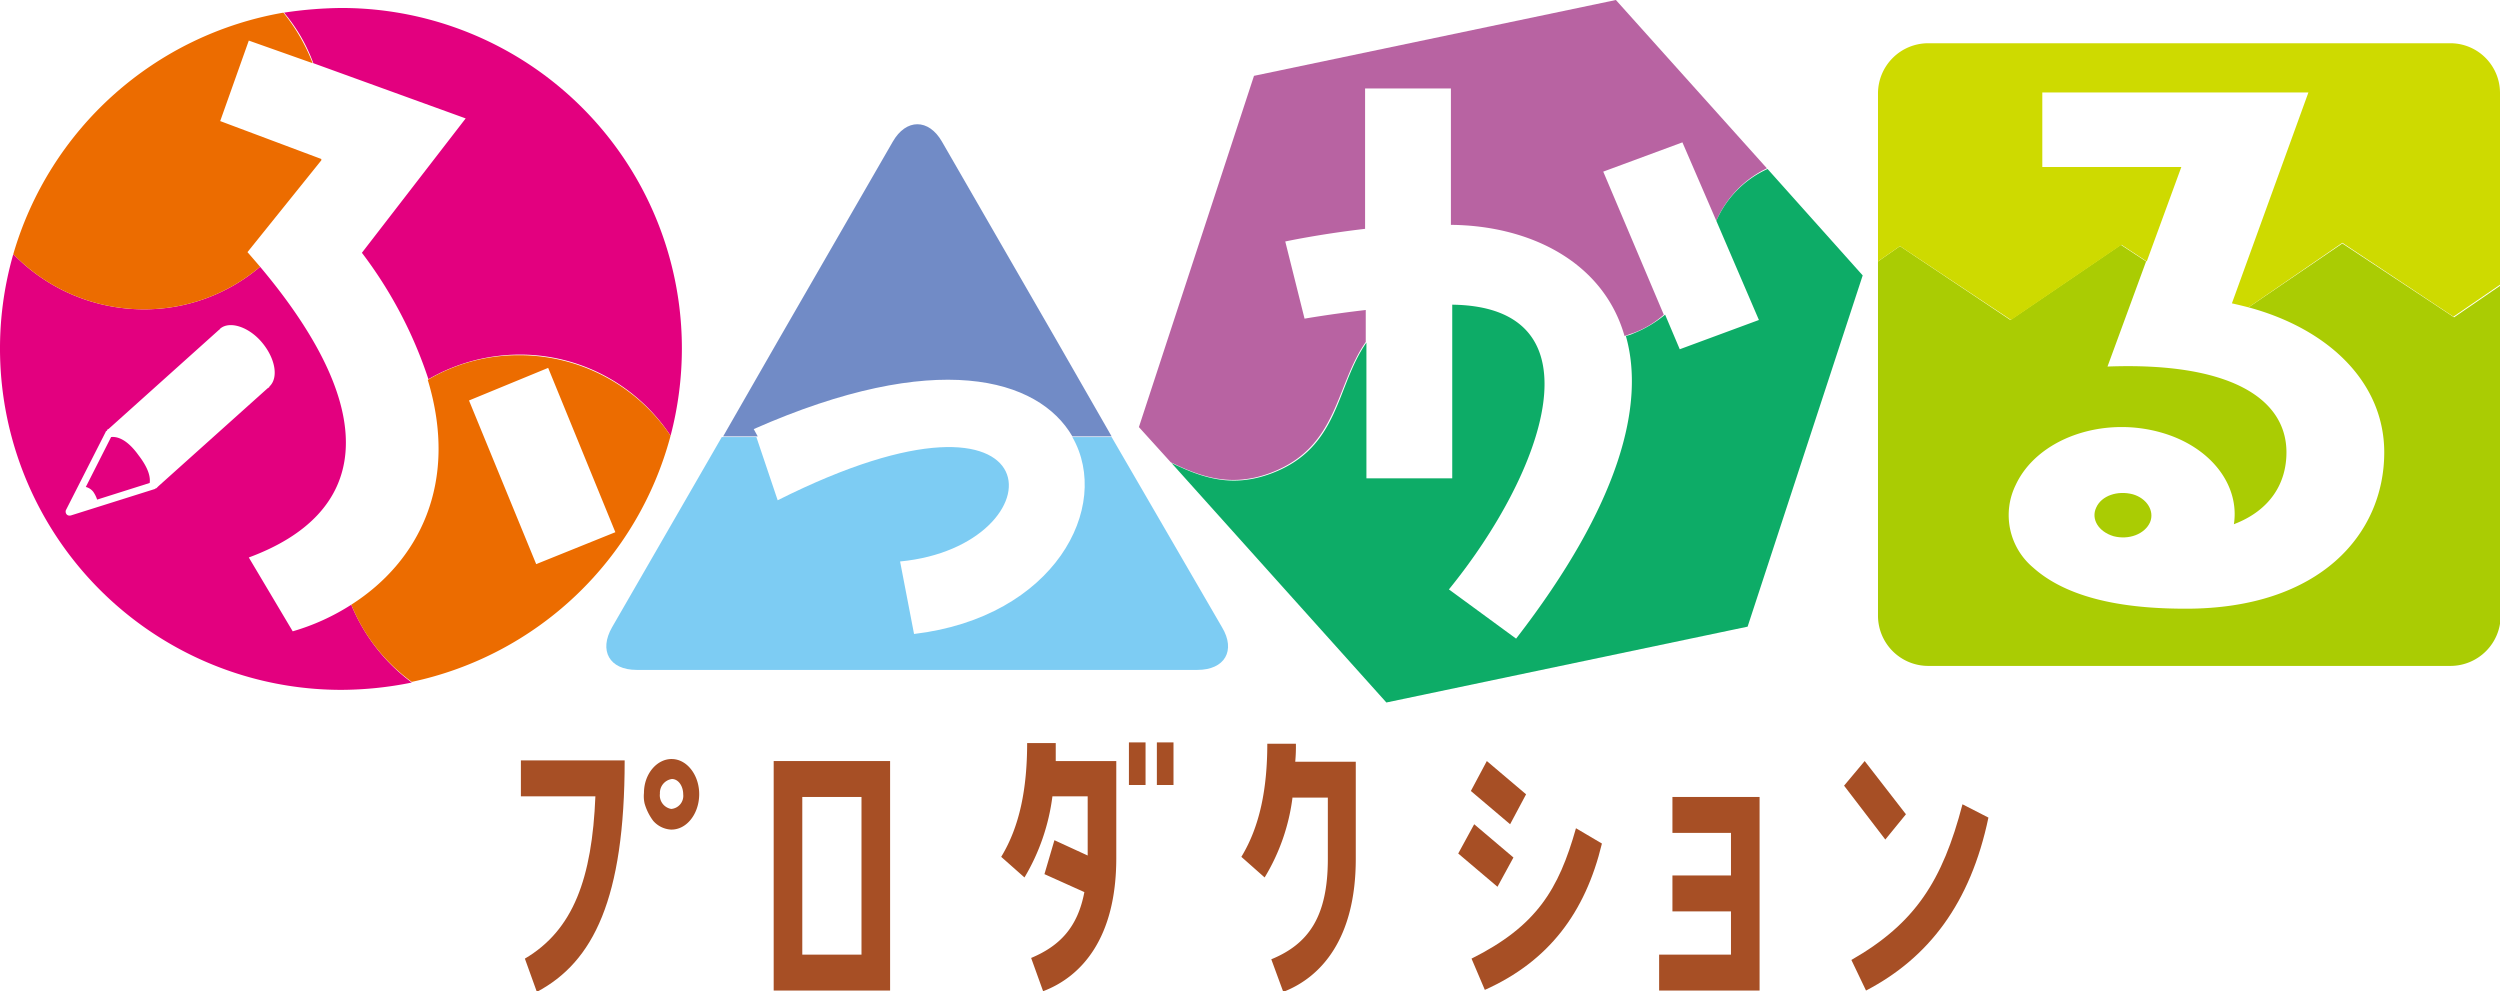 <svg id="fukkaru_logo" xmlns="http://www.w3.org/2000/svg" viewBox="0 0 375.8 149"><defs><style>.cls-1{fill:#a74f25;}.cls-2{fill:#718bc6;}.cls-3{fill:#aacc03;}.cls-4{fill:#b863a2;}.cls-5{fill:#e3007f;}.cls-6{fill:#ec6c00;}.cls-7{fill:#7dccf3;}.cls-8{fill:#0dac67;}.cls-9{fill:#ceda00;}</style></defs><path class="cls-1" d="M101.1,114.1c-2.3-.1-4.3,2.2-4.3,5.1a4.886,4.886,0,0,0,.1,1.6,8.063,8.063,0,0,0,1.3,2.6,3.847,3.847,0,0,0,2.6,1.3c2.3.1,4.2-2.2,4.3-5.1s-1.7-5.4-4-5.5m-.2,7.5a2.069,2.069,0,0,1-1.7-2.3,2.11,2.11,0,0,1,1.8-2.2c1,0,1.7,1.1,1.7,2.3a1.974,1.974,0,0,1-1.8,2.2"/><path class="cls-1" d="M133.8,148.9H116.3V114.4h17.5Zm-4.3-29.1h-8.9v23.7h8.9Z"/><path class="cls-1" d="M158.7,111.7v2.7h9.1V129c0,12-5.2,17.8-11,20l-1.8-5c4.3-1.8,7-4.6,8-9.9l-6-2.7,1.5-5.1,5,2.3v-8.9h-5.3a31.541,31.541,0,0,1-4.2,12.2l-3.5-3.1c2.8-4.6,3.9-10.3,3.9-17.1Zm11-.1h2.5V118h-2.5Zm4.2,0h2.5V118h-2.5Z"/><path class="cls-1" d="M194.3,119.8a30.5,30.5,0,0,1-4.2,12.1l-3.5-3.1c2.8-4.6,3.9-10.3,3.9-17h4.3a24.369,24.369,0,0,1-.1,2.7h9.1v14.6c0,12-5.2,17.8-10.9,20l-1.8-4.9c5.6-2.3,8.5-6.4,8.5-15.1v-9.2h-5.3Z"/><path class="cls-1" d="M227.5,128.9l-2.4,4.4-5.9-5,2.4-4.4Zm-6.4-10,2.4-4.5,5.9,5-2.4,4.5Zm.1,25.2c9.8-4.9,13.1-10.4,15.7-19.6l3.9,2.3c-2.5,10.4-8,17.7-17.6,22Z"/><polygon class="cls-1" points="251.4 125.2 251.4 119.8 264.5 119.8 264.5 148.9 249.4 148.9 249.4 143.5 260.2 143.5 260.2 137 251.4 137 251.4 131.6 260.2 131.6 260.2 125.2 251.4 125.2"/><path class="cls-1" d="M286.5,122.4l-3.1,3.8-6.2-8.1,3.1-3.7Zm12.4.5c-2.7,12.9-9,21.1-18.4,26l-2.2-4.6c9.6-5.5,13.7-11.9,16.7-23.4Z"/><path class="cls-1" d="M78.9,144.1c7.3-4.3,10.1-12.1,10.6-24.4H78.3v-5.4H93.9c0,20.8-4.7,30.3-13.2,34.8Z"/><path class="cls-2" d="M113.3,64.5c27.4-12.1,42.8-7.7,47.9,1.1h5.9l-.8-1.4c-2-3.5-5.4-9.4-7.4-12.9l-17.3-30c-2-3.5-5.4-3.5-7.4,0l-17.3,30c-2,3.5-5.4,9.4-7.4,12.9l-.8,1.4h5.2Z"/><path class="cls-3" d="M320.6,74.3c-2.3-.6-4.7.2-5.5,2-.8,1.7.3,3.6,2.6,4.3,2.3.6,4.7-.3,5.5-2.1C323.9,76.8,322.7,74.9,320.6,74.3Z"/><path class="cls-3" d="M352.1,36.6,338,46.2c12.2,3.3,20.4,11.4,20.4,21.8,0,12.3-9.7,23.5-29.8,23.5-7.4,0-17.1-.9-23-6.2A10.288,10.288,0,0,1,303,72.9c3.2-6.9,12.9-10.4,21.8-7.9,7.5,2.1,11.9,7.9,11,13.8,5.5-2.1,7.9-6.2,7.9-10.8,0-8.1-8.5-13.6-26.9-12.9l5.8-15.8-3.8-2.5L302.2,48.1,285.6,37l-3.3,2.3V92.6a7.555,7.555,0,0,0,7.5,7.5h78.6a7.555,7.555,0,0,0,7.5-7.5V42.9l-7,4.8Z"/><path class="cls-4" d="M188.5,11.4,171.2,64.2l4.8,5.3c4.4,2.1,9,3.9,15.2,1.5,10-3.9,9.5-13,14.1-19.6V46.6c-5.2.6-9.2,1.3-9.2,1.3l-2.9-11.6s5.1-1.1,12-1.9V13.3h12.9V33.8c11.8.1,22.9,5.5,26.1,16.7.4-.1.8-.3,1.2-.4a14.304,14.304,0,0,0,4.7-2.8L241,25.8l11.9-4.4L258,33.2a15.653,15.653,0,0,1,7.6-7.9L242.9,0Z"/><path class="cls-5" d="M52.8,90.9a33.477,33.477,0,0,1-8.8,4L37.4,83.8C55,77.3,58,62.6,39.1,40.1a26.869,26.869,0,0,1-17.5,6.4A27.338,27.338,0,0,1,2,38.2a51.313,51.313,0,0,0,49.2,65.5,53.935,53.935,0,0,0,10.7-1.1A27.616,27.616,0,0,1,52.8,90.9ZM23.5,73.4h0c-.1,0-.1,0-.2.1l-12.7,4h-.1a.551.551,0,0,1-.5-.2.661.661,0,0,1-.1-.6l6-11.8a.098.098,0,0,1,.1-.1l.1-.1a.215.215,0,0,1,.2-.2L32.9,49.6a.098.098,0,0,0,.1-.1l.1-.1c1.4-1.2,4.3-.3,6.3,2.1s2.5,5.3,1.1,6.6a.215.215,0,0,1-.2.2L23.8,73.1Z"/><path class="cls-5" d="M16.7,65.7l-3.8,7.5a2.102,2.102,0,0,1,1.1.7,4.495,4.495,0,0,1,.6,1.2l7.9-2.5c.1-.7,0-2-1.7-4.2C19,65.9,17.5,65.6,16.7,65.7Z"/><path class="cls-5" d="M70,17.8,54.4,38a64.951,64.951,0,0,1,10,19,27.51,27.51,0,0,1,13.7-3.7,27.082,27.082,0,0,1,22.7,12.2,51.707,51.707,0,0,0,1.7-13.1A51.171,51.171,0,0,0,51.3,1.2a61.08,61.08,0,0,0-8.6.7,25.165,25.165,0,0,1,4.4,7.6Z"/><path class="cls-6" d="M39.1,40.1c-.6-.7-1.2-1.4-1.9-2.2L48.3,24.1v-.2L33.1,18.2,37.4,6.1,47,9.5a28.525,28.525,0,0,0-4.4-7.6A51.408,51.408,0,0,0,2,38.2a27.338,27.338,0,0,0,19.6,8.3A26.869,26.869,0,0,0,39.1,40.1Z"/><path class="cls-6" d="M78,53.4a26.781,26.781,0,0,0-13.7,3.7C69,72.6,63,84.4,52.8,90.9a26.739,26.739,0,0,0,9.1,11.6,51.289,51.289,0,0,0,38.9-37A27.415,27.415,0,0,0,78,53.4Zm2.6,31.4L70.5,60.2l11.9-4.9L92.5,80Z"/><path class="cls-7" d="M108.5,65.7,92,94.3Z"/><path class="cls-7" d="M167.1,65.7h-5.9c6,10.5-2.7,27.1-23.8,29.6l-2.1-10.9c24.1-2.3,24.4-30.7-18.4-9.2l-3.2-9.5h-5.2L92,94.3c-2,3.5-.4,6.4,3.7,6.4H180c4.1,0,5.8-2.9,3.7-6.4Z"/><path class="cls-8" d="M176,69.5l32.3,36Z"/><path class="cls-8" d="M258,33.2l6.4,14.9-11.9,4.4-2.2-5.2a17.727,17.727,0,0,1-4.7,2.8,5.638,5.638,0,0,1-1.2.4c2.9,10.2-.8,25.2-16.5,45.5l-10.1-7.4c14.4-17.7,23.2-42.5.5-42.8V71.9H205.4V51.5c-4.6,6.6-4,15.7-14.1,19.6-6.2,2.4-10.8.6-15.2-1.5l32.3,36,54.3-11.4L280,41.4l-14.3-16A15.311,15.311,0,0,0,258,33.2Z"/><path class="cls-9" d="M368.4,6.5H289.8a7.555,7.555,0,0,0-7.5,7.5V39.3l3.3-2.3,16.7,11.1,16.6-11.3,3.8,2.5,5.2-14.2H307V13.9h40L335.5,45.6c.9.2,1.7.4,2.5.6l14.1-9.7,16.7,11.1,7-4.8V14A7.469,7.469,0,0,0,368.4,6.5Z"/></svg>